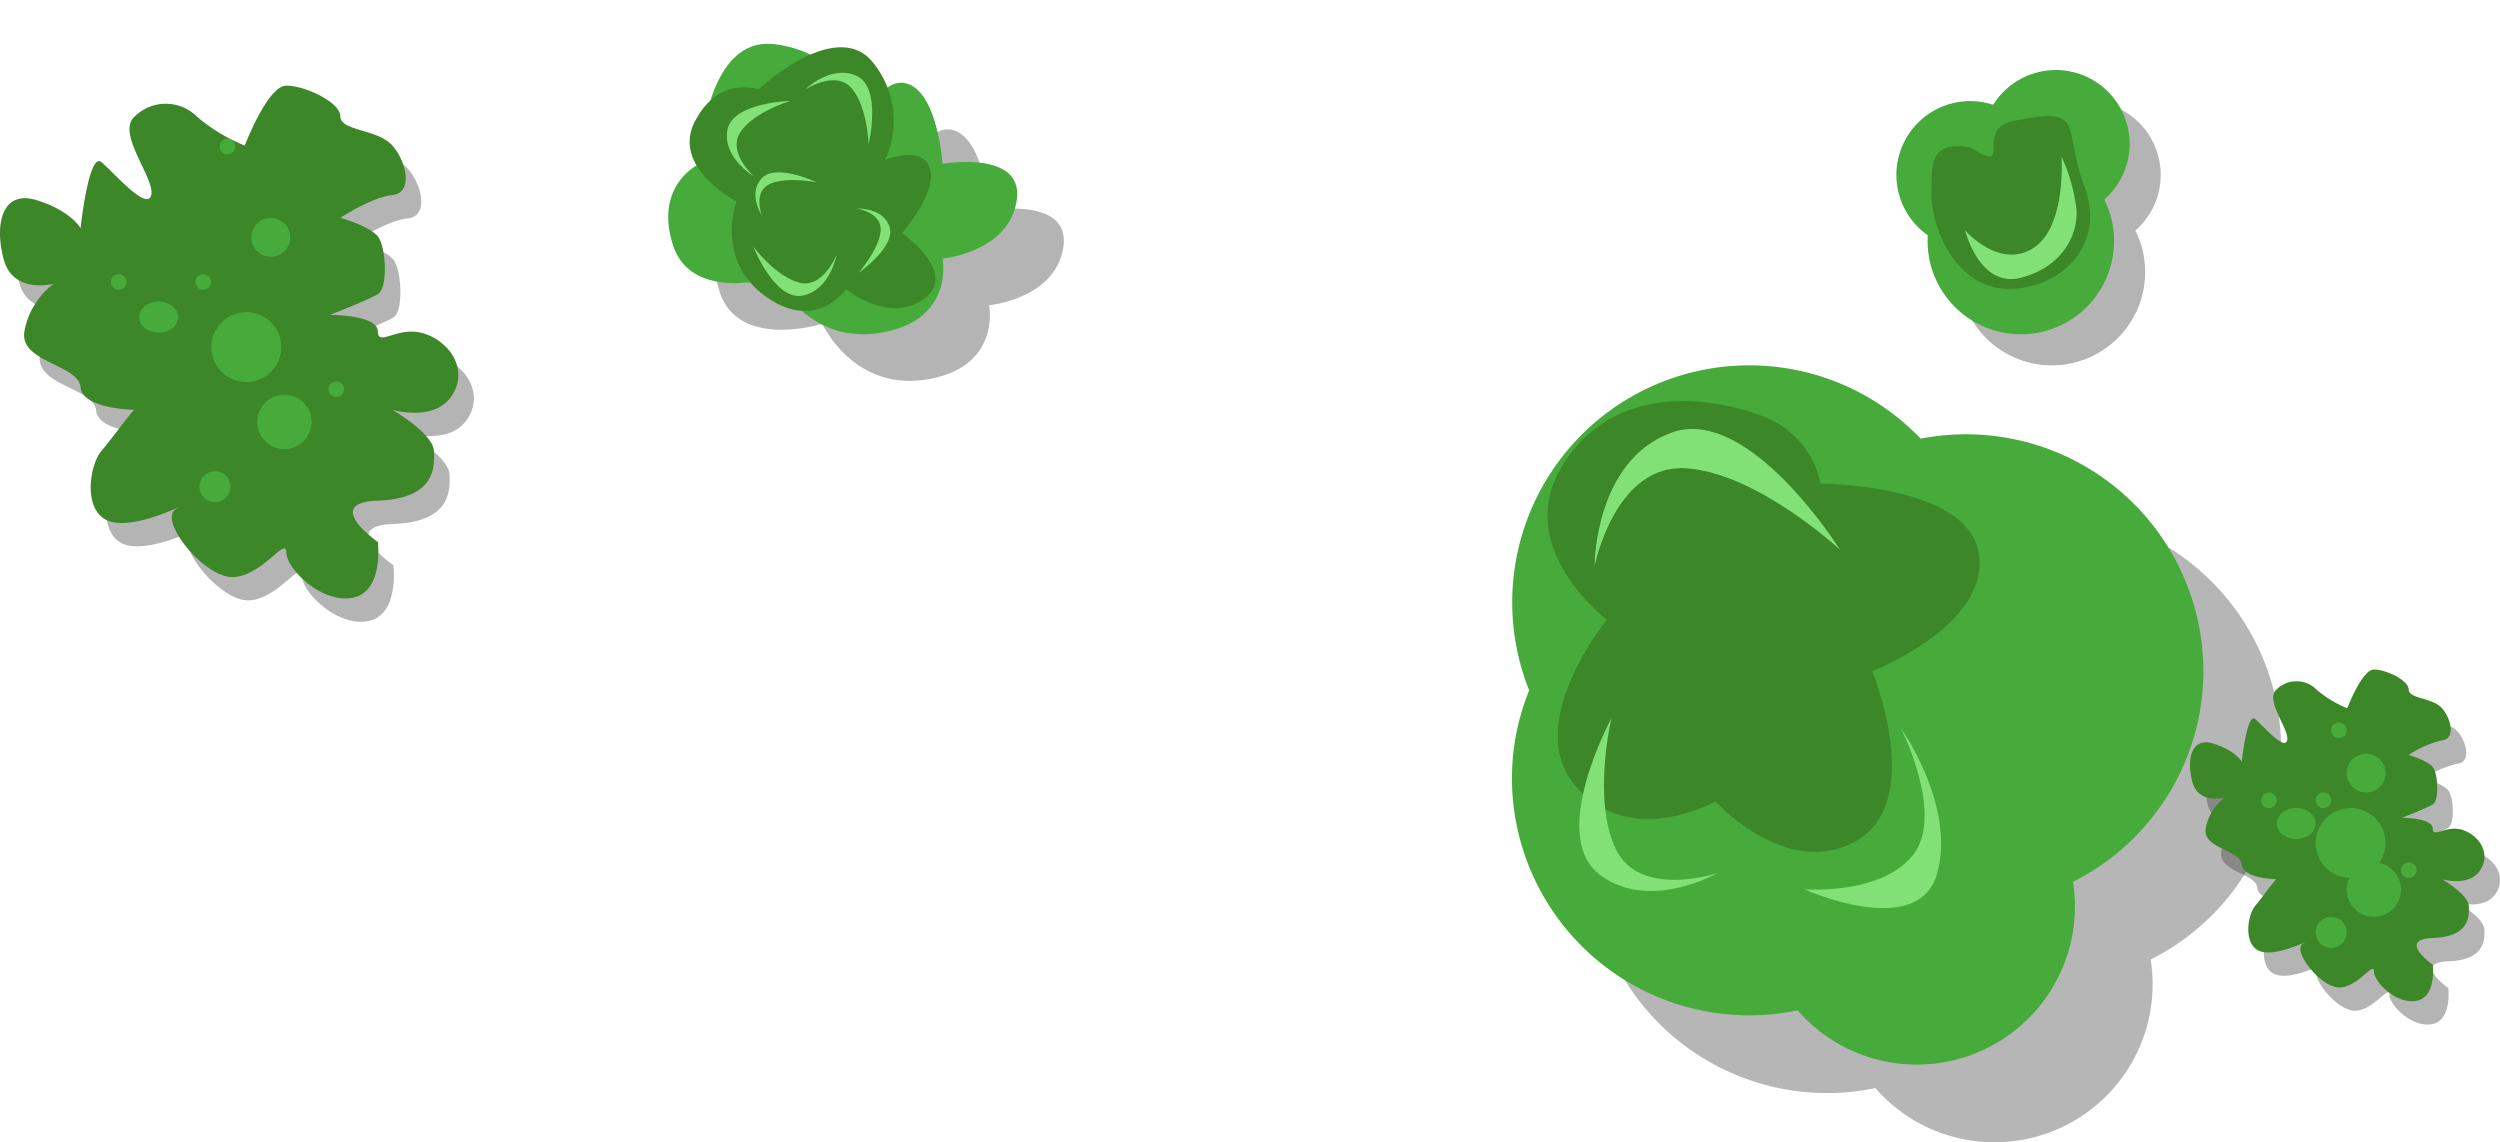 <svg height="147.023" viewBox="0 0 321.769 147.023" width="321.769" xmlns="http://www.w3.org/2000/svg"><g transform="translate(194.597 47.022)"><path d="m36.772 83.021a30.55 30.55 0 0 1 -36.772-29.781 30.26 30.26 0 0 1 2.218-11.409 30.506 30.506 0 0 1 50.389-32.393 30.55 30.55 0 0 1 36.393 29.862 30.414 30.414 0 0 1 -16.788 27.174 20.349 20.349 0 0 1 -35.44 16.547z" fill="#444" opacity=".39" transform="translate(10 10)"/><path d="m36.772 83.021a30.55 30.55 0 0 1 -36.772-29.781 30.26 30.26 0 0 1 2.218-11.409 30.506 30.506 0 0 1 50.389-32.393 30.55 30.55 0 0 1 36.393 29.862 30.414 30.414 0 0 1 -16.788 27.174 20.349 20.349 0 0 1 -35.44 16.547z" fill="#47ab3c"/><path d="m4002.22-5691.271s-12.309-9.291-5.672-19.911 19.066-8.81 25.7-6.275a11.682 11.682 0 0 1 7.482 8.688s19.187 0 20.394 9.171-13.757 14.963-13.757 14.963 6.879 16.773-2.051 21.841-18.1-5.068-18.1-5.068-10.981 6.155-17.98-1.931 3.984-21.478 3.984-21.478z" fill="#3c8728" transform="translate(-3990 5724)"/><g fill="#81e177"><path d="m4002.8-5689.667s-8 14.747-1.726 19.923 15.374 0 15.374 0-9.883 3.294-13.021-2.981-.627-16.942-.627-16.942z" transform="translate(-3990 5735.098)"/><path d="m5.331 0s-10.331 19.471-2.231 26.307 19.853 0 19.853 0-12.76 4.348-16.811-3.937-.811-22.37-.811-22.37z" transform="matrix(-.5 .866 -.866 -.5 44.893 19.12)"/><path d="m5.165 0s-10.01 12.674-2.159 17.124 19.235 0 19.235 0-12.366 2.83-16.291-2.563-.785-14.561-.785-14.561z" transform="matrix(-.242 -.97 .97 -.242 38.85 72.437)"/></g></g><path d="m4042.071-5898.844s1.891-4.986 3.438-4.986 4.47 1.377 4.47 2.579 3.095 1.031 4.3 2.407 1.72 3.955 0 4.126a12.906 12.906 0 0 0 -4.3 1.892s2.407.687 3.095 1.547.86 4.3 0 4.813-3.954 1.72-3.954 1.72 3.954 0 3.954 1.375 1.76-.6 3.992.239 3.515 3.236 2.026 5.262-4.814 1.031-4.814 1.031 3.365 1.954 3.439 3.438 0 3.953-4.643 4.126 0 3.438 0 3.438.516 4.127-2.063 4.643-5.5-2.407-5.5-3.782-2.062 2.063-4.47 2.063-6.189-4.813-4.642-5.673-3.214 1.8-5.5 1.031-1.654-4.708-.687-5.846 2.579-3.438 2.751-3.438-4.3 0-4.47-1.892-5.071-2.058-4.642-4.641a6.433 6.433 0 0 1 2.407-3.955s-3.353.887-4.127-2.062-.1-5.8 2.741-4.9 3.62 2.324 3.62 2.324.688-6.36 1.719-5.5 3.783 4.127 4.127 2.751-2.923-5.157-1.376-6.533a3.632 3.632 0 0 1 5.158 0 14.246 14.246 0 0 0 3.951 2.403z" fill="#444" opacity=".4" transform="translate(-3737.963 5993.003)"/><path d="m4042.071-5898.844s1.891-4.986 3.438-4.986 4.47 1.377 4.47 2.579 3.095 1.031 4.3 2.407 1.72 3.955 0 4.126a12.906 12.906 0 0 0 -4.3 1.892s2.407.687 3.095 1.547.86 4.3 0 4.813-3.954 1.72-3.954 1.72 3.954 0 3.954 1.375 1.76-.6 3.992.239 3.515 3.236 2.026 5.262-4.814 1.031-4.814 1.031 3.365 1.954 3.439 3.438 0 3.953-4.643 4.126 0 3.438 0 3.438.516 4.127-2.063 4.643-5.5-2.407-5.5-3.782-2.062 2.063-4.47 2.063-6.189-4.813-4.642-5.673-3.214 1.8-5.5 1.031-1.654-4.708-.687-5.846 2.579-3.438 2.751-3.438-4.3 0-4.47-1.892-5.071-2.058-4.642-4.641a6.433 6.433 0 0 1 2.407-3.955s-3.353.887-4.127-2.062-.1-5.8 2.741-4.9 3.62 2.324 3.62 2.324.688-6.36 1.719-5.5 3.783 4.127 4.127 2.751-2.923-5.157-1.376-6.533a3.632 3.632 0 0 1 5.158 0 14.246 14.246 0 0 0 3.951 2.403z" fill="#3c8728" transform="translate(-3739.963 5990.003)"/><g fill="#47ab3c"><ellipse cx="295.537" cy="106.003" rx="2.5" ry="2"/><circle cx="302.537" cy="108.503" r="4.5"/><circle cx="301.037" cy="94.003" r="1"/><circle cx="304.537" cy="99.503" r="2.5"/><circle cx="300.037" cy="120.003" r="2"/><circle cx="292.037" cy="103.003" r="1"/><circle cx="310.037" cy="112.003" r="1"/><circle cx="305.537" cy="114.503" r="3.5"/><circle cx="299.037" cy="103.003" r="1"/></g><path d="m4053.334-5896.123s2.941-7.708 5.35-7.708 6.957 2.128 6.957 3.987 4.816 1.594 6.689 3.721 2.676 6.113 0 6.378-6.689 2.923-6.689 2.923 3.746 1.062 4.816 2.393 1.339 6.643 0 7.439-6.154 2.659-6.154 2.659 6.154 0 6.154 2.124 2.739-.923 6.213.371 5.471 5 3.153 8.133-7.493 1.595-7.493 1.595 5.236 3.021 5.353 5.314 0 6.11-7.226 6.377 0 5.315 0 5.315.8 6.38-3.212 7.178-8.562-3.723-8.562-5.847-3.21 3.188-6.957 3.188-9.633-7.44-7.225-8.769-5 2.787-8.563 1.594-2.573-7.277-1.069-9.036 4.015-5.314 4.282-5.314-6.69 0-6.957-2.924-7.892-3.181-7.225-7.175a9.942 9.942 0 0 1 3.747-6.113s-5.219 1.371-6.423-3.187-.163-8.958 4.266-7.579 5.635 3.593 5.635 3.593 1.07-9.832 2.675-8.5 5.888 6.38 6.423 4.253-4.549-7.972-2.141-10.1a5.678 5.678 0 0 1 8.027 0 22.224 22.224 0 0 0 6.156 3.717z" fill="#444" opacity=".4" transform="translate(-4019.829 5917.853)"/><path d="m4053.334-5896.123s2.941-7.708 5.35-7.708 6.957 2.128 6.957 3.987 4.816 1.594 6.689 3.721 2.676 6.113 0 6.378-6.689 2.923-6.689 2.923 3.746 1.062 4.816 2.393 1.339 6.643 0 7.439-6.154 2.659-6.154 2.659 6.154 0 6.154 2.124 2.739-.923 6.213.371 5.471 5 3.153 8.133-7.493 1.595-7.493 1.595 5.236 3.021 5.353 5.314 0 6.11-7.226 6.377 0 5.315 0 5.315.8 6.38-3.212 7.178-8.562-3.723-8.562-5.847-3.21 3.188-6.957 3.188-9.633-7.44-7.225-8.769-5 2.787-8.563 1.594-2.573-7.277-1.069-9.036 4.015-5.314 4.282-5.314-6.69 0-6.957-2.924-7.892-3.181-7.225-7.175a9.942 9.942 0 0 1 3.747-6.113s-5.219 1.371-6.423-3.187-.163-8.958 4.266-7.579 5.635 3.593 5.635 3.593 1.07-9.832 2.675-8.5 5.888 6.38 6.423 4.253-4.549-7.972-2.141-10.1a5.678 5.678 0 0 1 8.027 0 22.224 22.224 0 0 0 6.156 3.717z" fill="#3c8728" transform="translate(-4021.829 5914.853)"/><ellipse cx="20.421" cy="40.816" fill="#47ab3c" rx="2.5" ry="2"/><circle cx="31.707" cy="44.674" fill="#47ab3c" r="4.5"/><circle cx="29.281" cy="18.852" fill="#47ab3c" r="1"/><circle cx="34.859" cy="30.553" fill="#47ab3c" r="2.5"/><circle cx="27.67" cy="62.64" fill="#47ab3c" r="2"/><circle cx="15.274" cy="36.294" fill="#47ab3c" r="1"/><circle cx="43.289" cy="50.093" fill="#47ab3c" r="1"/><circle cx="36.6" cy="54.304" fill="#47ab3c" r="3.5"/><circle cx="26.169" cy="36.294" fill="#47ab3c" r="1"/><g transform="translate(244.097 9.022)"><path d="m4 22q0-.371.022-.737a9.5 9.5 0 0 1 8.421-16.8 9.5 9.5 0 1 1 14.3 12.192 12 12 0 1 1 -22.743 5.345z" fill="#444" opacity=".4" transform="translate(4 4)"/><path d="m4 22q0-.371.022-.737a9.5 9.5 0 0 1 8.421-16.8 9.5 9.5 0 1 1 14.3 12.192 12 12 0 1 1 -22.743 5.345z" fill="#47ab3c"/><path d="m12 3.563c9.661-2.051 6.282.824 9.178 8.437s-3.146 13.163-9.773 13.163-10.257-7.844-9.895-13.163c0-3.062 0-5.9 4.947-5.057 5.912 3.62.343-2.277 5.543-3.38z" fill="#3c8728" transform="translate(3 3)"/><path d="m4017.682-5885s1.842 7.465 7.175 6.108 7.369-5.526 7.175-8.726a22.494 22.494 0 0 0 -1.939-6.884s.679 9.114-3.685 11.829-8.726-2.327-8.726-2.327z" fill="#81e177" transform="translate(-4008.863 5905.619)"/></g><path d="m3937.279-5879.273s.53-16.7 9.809-15.377a14.255 14.255 0 0 1 11.665 9.279s2.386-5.832 5.833-3.977 3.977 10.074 3.977 10.074 10.6-1.856 9.544 4.772-9.544 7.423-9.544 7.423 1.591 7.954-7.954 9.544-13.521-7.158-13.521-7.158-10.87 3.447-13.256-4.242 3.447-10.338 3.447-10.338z" fill="#444" opacity=".4" transform="translate(-3841.255 5906.362)"/><path d="m3937.279-5879.273s.53-16.7 9.809-15.377a14.255 14.255 0 0 1 11.665 9.279s2.386-5.832 5.833-3.977 3.977 10.074 3.977 10.074 10.6-1.856 9.544 4.772-9.544 7.423-9.544 7.423 1.591 7.954-7.954 9.544-13.521-7.158-13.521-7.158-10.87 3.447-13.256-4.242 3.447-10.338 3.447-10.338z" fill="#47ab3c" transform="translate(-3847.255 5900.362)"/><path d="m3.361 12.918s.439-13.963 8.201-12.855a11.918 11.918 0 0 1 9.753 7.758s1.995-4.876 4.876-3.321 3.325 8.422 3.325 8.422 8.866-1.552 7.98 3.99-7.98 6.207-7.98 6.207 1.33 6.65-6.65 7.979-11.3-5.984-11.3-5.984-9.091 2.878-11.087-3.551 2.882-8.645 2.882-8.645z" fill="#3c8728" transform="matrix(.707 .707 -.707 .707 104.368 0)"/><path d="m1.841 0s-3.569 6.578-.77 8.887 6.857 0 6.857 0-4.408 1.469-5.808-1.33-.279-7.557-.279-7.557z" fill="#81e177" transform="matrix(.643 -.766 .766 .643 95.775 33.157)"/><path d="m1.841 0s-3.569 6.578-.77 8.887 6.857 0 6.857 0-4.408 1.469-5.808-1.33-.279-7.557-.279-7.557z" fill="#81e177" transform="matrix(-.966 .259 -.259 -.966 113.577 18.067)"/><path d="m1.841 0s-3.569 6.578-.77 8.887 6.857 0 6.857 0-4.408 1.469-5.808-1.33-.279-7.557-.279-7.557z" fill="#81e177" transform="matrix(.5 .866 -.866 .5 100.774 11.394)"/><path d="m1.286 0s-2.493 5.25-.537 7.093 4.79 0 4.79 0-3.08 1.173-4.057-1.061-.196-6.032-.196-6.032z" fill="#81e177" transform="matrix(-.866 -.5 .5 -.866 111.605 35.766)"/><path d="m1.286 0s-2.493 5.25-.537 7.093 4.79 0 4.79 0-3.08 1.173-4.057-1.061-.196-6.032-.196-6.032z" fill="#81e177" transform="matrix(0 1 -1 0 105.142 22.186)"/></svg>